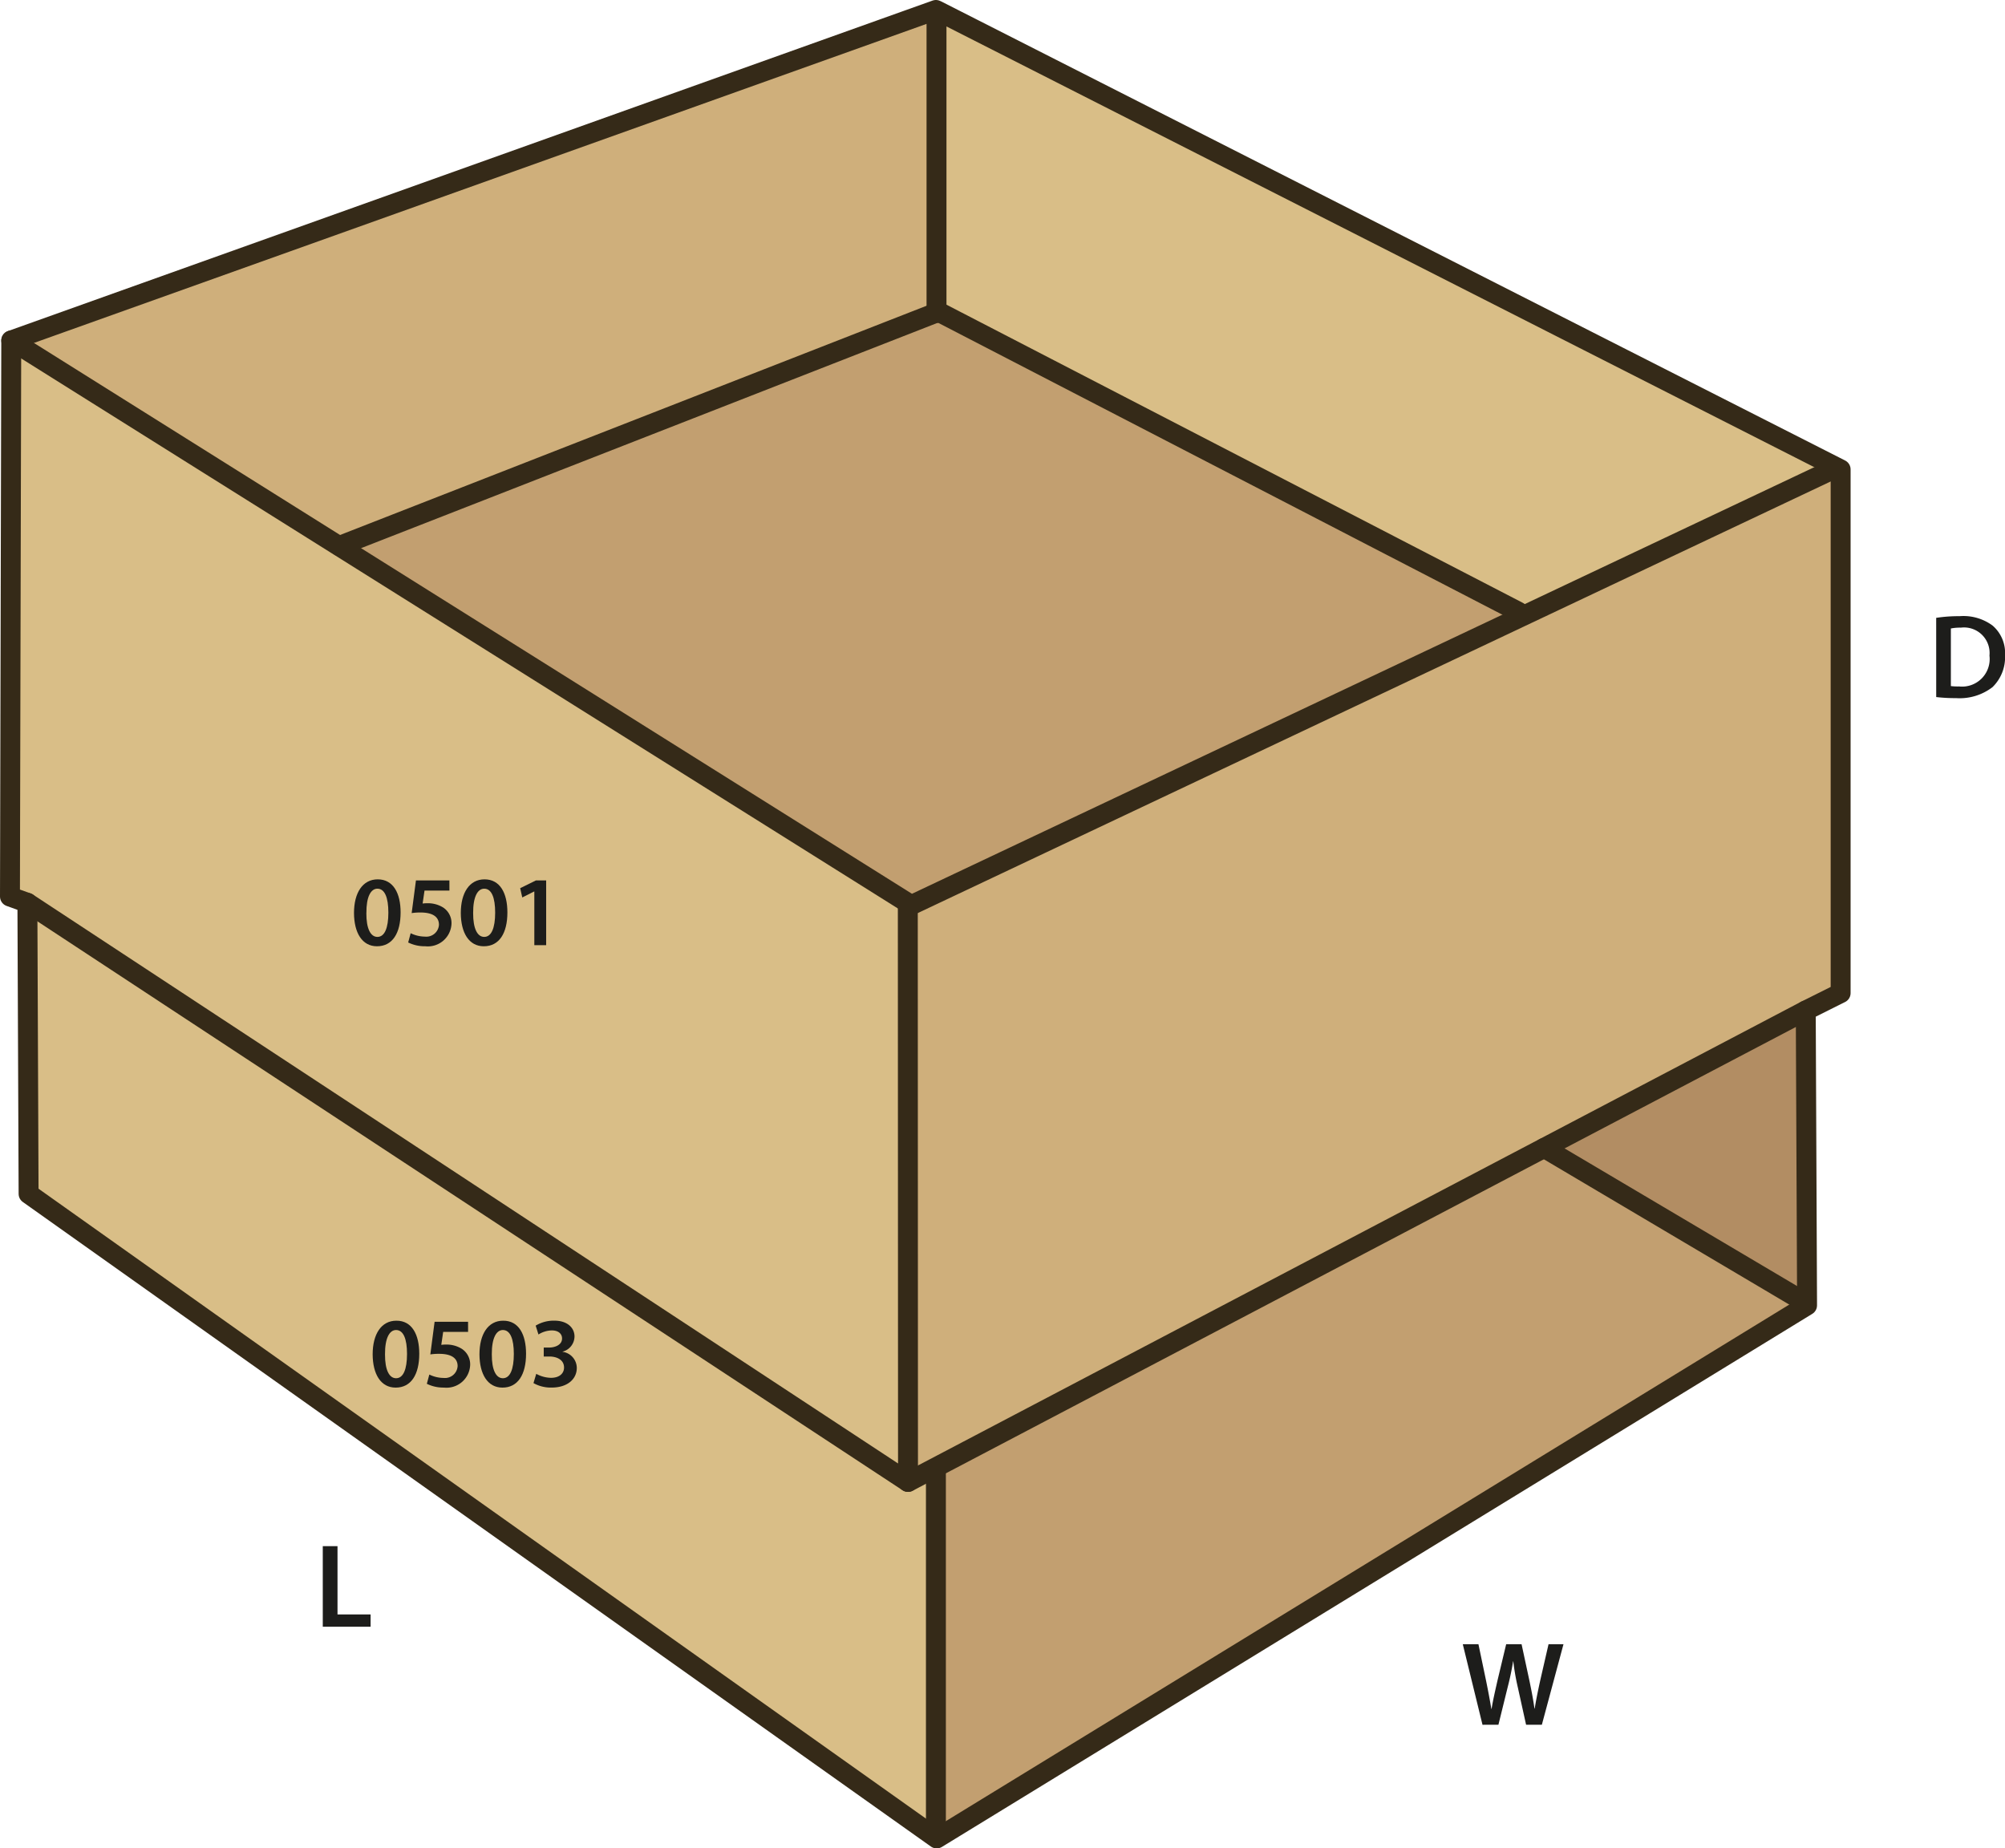 <svg id="Layer_1" data-name="Layer 1" xmlns="http://www.w3.org/2000/svg" viewBox="0 0 201.248 185.51"><defs><style>.cls-1{fill:#b28d63;}.cls-2{fill:#c29f70;}.cls-3{fill:#d9be87;}.cls-4{fill:#cfaf7b;}.cls-5{fill:none;stroke:#352a18;stroke-linecap:round;stroke-linejoin:round;stroke-width:2px;}.cls-6{fill:#1d1d1b;}</style></defs><polygon class="cls-1" points="181.25 101.42 181.38 130.75 181.25 130.75 155 115.21 155 115.2 181.25 101.42"/><polygon class="cls-2" points="94 31.37 94.2 31.29 152.41 61.4 152.65 61.92 91.47 90.84 91.31 90.74 34.05 54.82 34.07 54.79 94 31.37"/><polygon class="cls-2" points="181.25 130.75 181.38 130.75 181.38 131.01 94.02 184.51 93.75 184.32 93.94 184.05 93.94 147.52 93.83 147.32 155 115.2 155 115.21 181.25 130.75"/><polygon class="cls-3" points="184.2 46.83 184.08 47.06 152.65 61.92 152.41 61.4 94.2 31.29 94 31.37 94 1.15 94.05 1.05 184.2 46.83"/><polygon class="cls-4" points="94 1.15 94 31.37 34.07 54.79 34.05 54.82 1.13 34.17 93.94 1 94.05 1.05 94 1.15"/><polygon class="cls-4" points="184.75 47.11 184.75 99.67 181.25 101.42 155 115.2 93.83 147.32 91.14 148.73 91.12 91.04 91.31 90.74 91.47 90.84 152.65 61.92 184.08 47.06 184.2 46.83 184.75 47.11"/><polygon class="cls-3" points="93.94 147.52 93.94 184.05 93.75 184.32 2.87 119.82 2.75 90.61 91.14 148.73 93.83 147.32 93.94 147.52"/><polygon class="cls-3" points="91.31 90.74 91.12 91.04 91.14 148.73 2.75 90.61 1 89.98 1.13 34.17 34.05 54.82 91.31 90.74"/><polygon class="cls-5" points="1.13 34.17 1 89.98 2.75 90.61 2.87 119.82 93.75 184.32 94.02 184.51 181.38 131.01 181.38 130.75 181.25 101.42 184.75 99.67 184.75 47.11 184.2 46.83 94.05 1.05 93.94 1 1.13 34.17"/><polyline class="cls-5" points="1.13 34.17 34.05 54.82 91.31 90.74 91.47 90.84 152.65 61.92 184.08 47.06"/><polyline class="cls-5" points="34.07 54.79 94 31.37 94.2 31.29 152.41 61.4"/><polyline class="cls-5" points="94 1.15 94 31.37 94 31.41"/><polyline class="cls-5" points="2.75 90.61 91.14 148.73 93.83 147.32 155 115.2 181.25 101.42"/><line class="cls-5" x1="155" y1="115.21" x2="181.25" y2="130.75"/><line class="cls-5" x1="91.12" y1="91.04" x2="91.14" y2="148.73"/><line class="cls-5" x1="93.94" y1="147.52" x2="93.94" y2="184.05"/><path class="cls-6" d="M194.864,62.069a14.865,14.865,0,0,1,2.35-.168,4.924,4.924,0,0,1,3.3.935,3.62,3.62,0,0,1,1.26,2.975,4.182,4.182,0,0,1-1.26,3.214,5.4,5.4,0,0,1-3.658,1.1,16.106,16.106,0,0,1-1.99-.107Zm1.474,6.848a5.5,5.5,0,0,0,.816.036,2.769,2.769,0,0,0,3.058-3.094,2.564,2.564,0,0,0-2.866-2.807,4.723,4.723,0,0,0-1.008.084Z" transform="translate(-0.523 -0.06)"/><path class="cls-6" d="M40.733,91.63c0,2.089-.82,3.4-2.369,3.4-1.5,0-2.3-1.359-2.309-3.338,0-2.019.86-3.378,2.379-3.378C40,88.312,40.733,89.711,40.733,91.63Zm-3.438.06c-.01,1.58.429,2.4,1.109,2.4.72,0,1.1-.88,1.1-2.439,0-1.509-.36-2.4-1.1-2.4C37.744,89.251,37.285,90.061,37.3,91.69Z" transform="translate(-0.523 -0.06)"/><path class="cls-6" d="M45.633,89.441h-2.5l-.19,1.3a3.415,3.415,0,0,1,.469-.029,2.9,2.9,0,0,1,1.579.419,1.864,1.864,0,0,1,.85,1.649,2.374,2.374,0,0,1-2.629,2.249,3.739,3.739,0,0,1-1.719-.38l.25-.929a3.289,3.289,0,0,0,1.429.34,1.269,1.269,0,0,0,1.41-1.19c0-.739-.55-1.229-1.849-1.229a5.658,5.658,0,0,0-.89.06l.43-3.278h3.358Z" transform="translate(-0.523 -0.06)"/><path class="cls-6" d="M51.452,91.63c0,2.089-.819,3.4-2.368,3.4-1.5,0-2.3-1.359-2.309-3.338,0-2.019.86-3.378,2.379-3.378C50.723,88.312,51.452,89.711,51.452,91.63Zm-3.438.06c-.009,1.58.43,2.4,1.11,2.4.719,0,1.1-.88,1.1-2.439,0-1.509-.359-2.4-1.1-2.4C48.464,89.251,48.005,90.061,48.014,91.69Z" transform="translate(-0.523 -0.06)"/><path class="cls-6" d="M54.155,89.531h-.02l-1.19.6-.21-.93,1.579-.779h1.029v6.5H54.155Z" transform="translate(-0.523 -0.06)"/><path class="cls-6" d="M42.606,135.924c0,2.089-.82,3.4-2.369,3.4-1.5,0-2.3-1.359-2.309-3.338,0-2.018.86-3.378,2.379-3.378C41.876,132.6,42.606,134.005,42.606,135.924Zm-3.438.059c-.01,1.58.429,2.4,1.109,2.4.72,0,1.1-.879,1.1-2.439,0-1.508-.36-2.4-1.1-2.4C39.617,133.545,39.158,134.354,39.168,135.983Z" transform="translate(-0.523 -0.06)"/><path class="cls-6" d="M47.506,133.734h-2.5l-.19,1.3a3.262,3.262,0,0,1,.469-.03,2.894,2.894,0,0,1,1.579.42,1.862,1.862,0,0,1,.85,1.649,2.373,2.373,0,0,1-2.629,2.248,3.726,3.726,0,0,1-1.719-.38l.25-.928a3.3,3.3,0,0,0,1.429.34,1.269,1.269,0,0,0,1.41-1.19c0-.74-.55-1.229-1.849-1.229a5.671,5.671,0,0,0-.89.059l.43-3.278h3.358Z" transform="translate(-0.523 -0.06)"/><path class="cls-6" d="M53.325,135.924c0,2.089-.819,3.4-2.368,3.4-1.5,0-2.3-1.359-2.309-3.338,0-2.018.86-3.378,2.379-3.378C52.6,132.6,53.325,134.005,53.325,135.924Zm-3.438.059c-.009,1.58.43,2.4,1.11,2.4.72,0,1.1-.879,1.1-2.439,0-1.508-.359-2.4-1.1-2.4C50.337,133.545,49.878,134.354,49.887,135.983Z" transform="translate(-0.523 -0.06)"/><path class="cls-6" d="M54.348,137.942a3.2,3.2,0,0,0,1.479.4c.94,0,1.32-.529,1.31-1.039,0-.77-.72-1.1-1.469-1.1H55.1v-.9h.55c.57,0,1.289-.26,1.289-.909,0-.441-.33-.81-1.039-.81a2.616,2.616,0,0,0-1.33.409l-.28-.889a3.509,3.509,0,0,1,1.869-.5c1.34,0,2.029.74,2.029,1.589a1.586,1.586,0,0,1-1.2,1.52v.019a1.641,1.641,0,0,1,1.429,1.62c0,1.1-.919,1.968-2.529,1.968a3.541,3.541,0,0,1-1.818-.449Z" transform="translate(-0.523 -0.06)"/><path class="cls-6" d="M149.326,173.163l-1.978-8.083h1.571l.768,3.67c.2.983.395,2.015.527,2.818h.025c.131-.851.359-1.811.587-2.831l.875-3.657h1.547l.8,3.718c.2.959.372,1.858.492,2.734h.024c.144-.887.336-1.81.551-2.8l.84-3.657h1.5l-2.171,8.083H153.7l-.84-3.8a23.245,23.245,0,0,1-.443-2.566H152.4c-.144.863-.3,1.643-.539,2.566l-.936,3.8Z" transform="translate(-0.523 -0.06)"/><path class="cls-6" d="M32.921,155.238H34.4v6.849h3.322v1.235h-4.8Z" transform="translate(-0.523 -0.06)"/></svg>